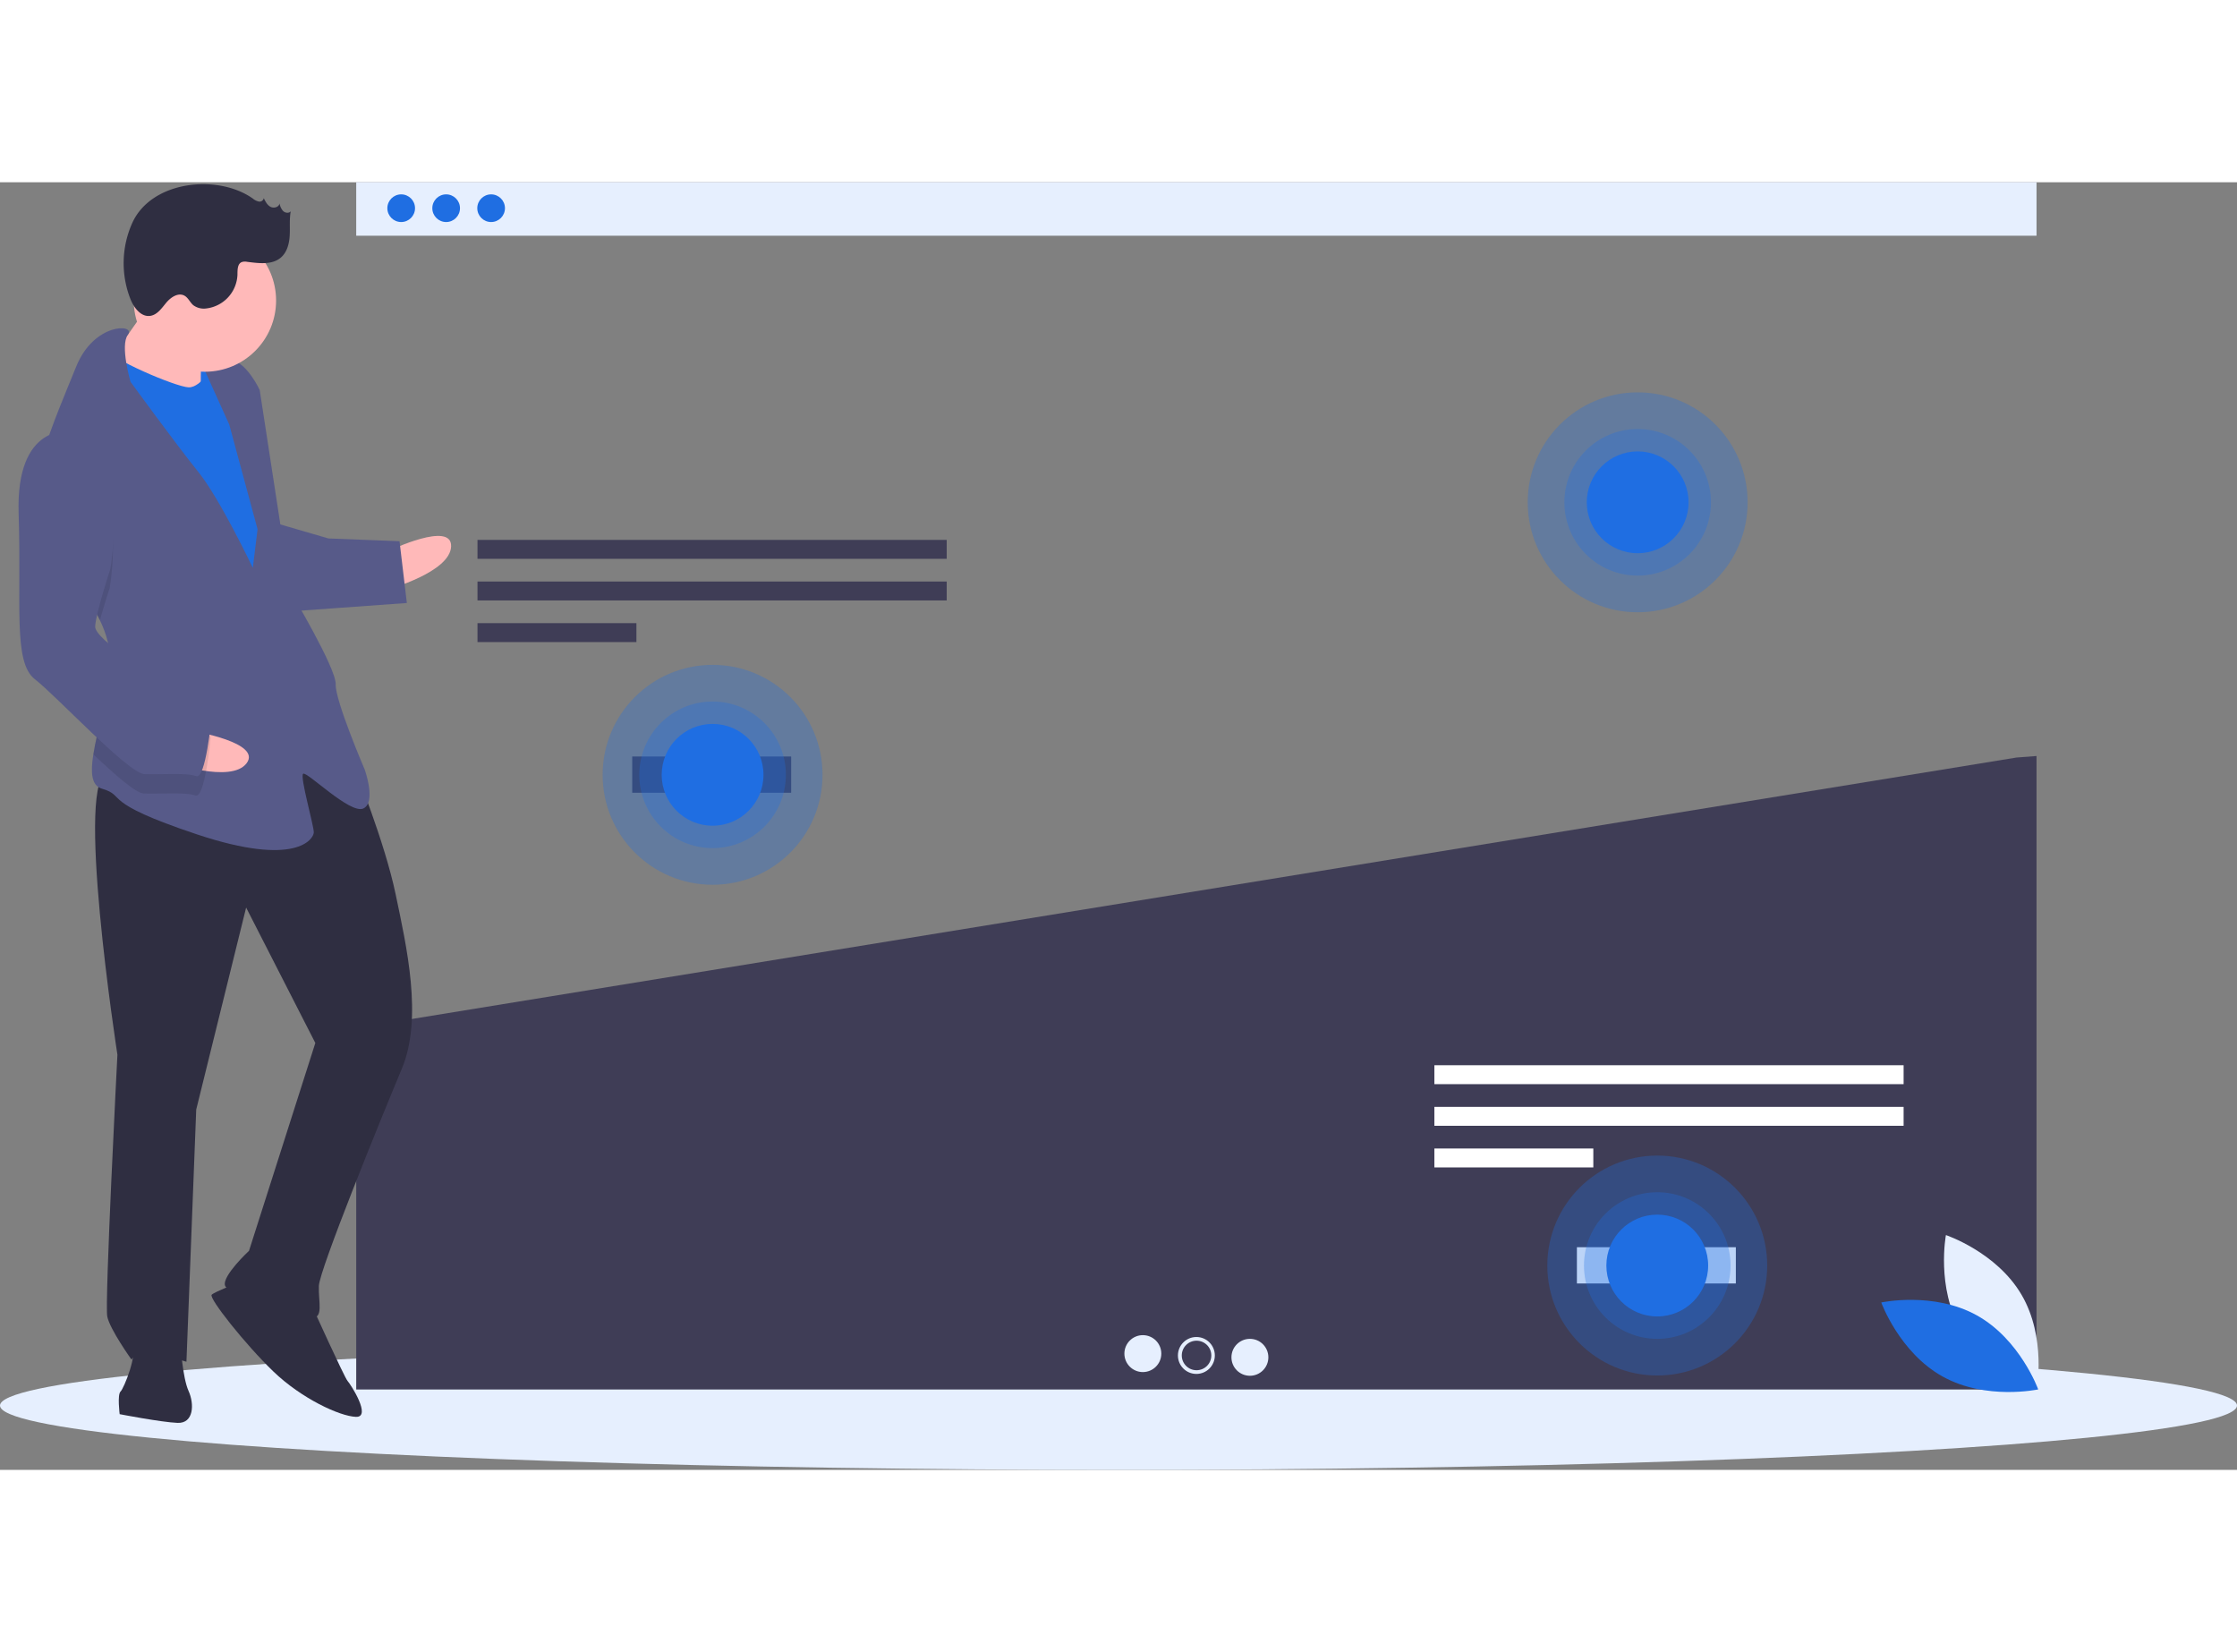<svg xmlns="http://www.w3.org/2000/svg" xmlns:xlink="http://www.w3.org/1999/xlink" data-name="Layer 1" width="650" height="480" viewBox="0 0 1098.75 632.37"><rect x="0" y="0" width="1098.75" height="632.37" fill="#808080" stroke="none"/><ellipse cx="549.375" cy="600.774" rx="549.375" ry="31.597" fill="#e6effe"/><rect x="174.967" width="825.318" height="26.257" fill="#e6effe"/><circle cx="197.053" cy="12.741" r="6.795" fill="#1f6ee2"/><circle cx="219.138" cy="12.741" r="6.795" fill="#1f6ee2"/><circle cx="241.223" cy="12.741" r="6.795" fill="#1f6ee2"/><polygon points="175.552 415.277 174.967 415.779 174.967 592.903 1000.285 592.903 1000.285 281.779 990.449 282.525 175.552 415.277" fill="#3f3d56"/><rect x="234.529" y="175.641" width="230.47" height="9.293" fill="#3f3d56"/><rect x="234.529" y="196.086" width="230.47" height="9.293" fill="#3f3d56"/><rect x="234.529" y="216.531" width="78.063" height="9.293" fill="#3f3d56"/><rect x="704.529" y="433.641" width="230.47" height="9.293" fill="#ffffff"/><rect x="704.529" y="454.086" width="230.47" height="9.293" fill="#ffffff"/><rect x="704.529" y="474.531" width="78.063" height="9.293" fill="#ffffff"/><circle cx="561.335" cy="575.269" r="9.066" fill="#e6effe"/><circle cx="587.626" cy="576.176" r="9.066" fill="#e6effe"/><circle cx="613.917" cy="577.082" r="9.066" fill="#e6effe"/><circle cx="587.709" cy="576.176" r="7.253" fill="#3f3d56"/><rect x="310.529" y="282.014" width="78.063" height="17.81" fill="#3f3d56"/><rect x="774.529" y="523.014" width="78.063" height="17.81" fill="#ffffff"/><circle cx="350" cy="291.014" r="54" fill="#1f6ee2" opacity="0.3"/><circle cx="350" cy="291.014" r="36" fill="#1f6ee2" opacity="0.3"/><circle cx="350" cy="291.014" r="25" fill="#1f6ee2"/><circle cx="804.375" cy="157.185" r="54" fill="#1f6ee2" opacity="0.3"/><circle cx="804.375" cy="157.185" r="36" fill="#1f6ee2" opacity="0.3"/><circle cx="804.375" cy="157.185" r="25" fill="#1f6ee2"/><circle cx="814" cy="532.014" r="54" fill="#1f6ee2" opacity="0.3"/><circle cx="814" cy="532.014" r="36" fill="#1f6ee2" opacity="0.3"/><circle cx="814" cy="532.014" r="25" fill="#1f6ee2"/><rect x="141.093" y="215.02" width="22.242" height="28.597" transform="translate(244.803 330.549) rotate(-177.779)" fill="#1f6ee2"/><path d="M241.915,314.679s30.779-14.706,30.286-2.005-31.025,21.056-31.025,21.056Z" transform="translate(-50.625 -133.815)" fill="#ffb9b9"/><path d="M225.028,422.139S239.549,457.681,244.915,483.328s13.536,60.942,3.026,85.974-40.392,98.599-40.7,106.537,2.559,15.999-3.791,15.752-40.907-11.126-42.31-15.95,11.79-17.032,11.79-17.032l32.577-102.082L171.518,490.021l-24.516,99.215-4.802,123.828s-23.567-7.274-26.988-1.047c0,0-10.559-14.719-11.9-21.131s4.987-128.591,4.987-128.591-21.632-139.163-4.169-138.486S189.992,382.622,225.028,422.139Z" transform="translate(-50.625 -133.815)" fill="#2f2e41"/><path d="M203.696,685.241s16.109,35.603,17.635,37.252,12.023,17.955,4.085,17.648-26.68-8.984-40.476-22.239-31.984-36.219-30.335-37.745,12.947-5.858,12.947-5.858Z" transform="translate(-50.625 -133.815)" fill="#2f2e41"/><path d="M139.333,705.004s.972,15.937,3.901,22.41,2.559,15.999-5.378,15.691-28.453-4.283-28.453-4.283-1.218-9.587.431-11.113,8.676-18.743,5.686-23.628S139.333,705.004,139.333,705.004Z" transform="translate(-50.625 -133.815)" fill="#2f2e41"/><path d="M127.589,187.821s-16.922,26.373-23.518,32.477,11.962,19.543,11.962,19.543l33.215,4.468s-.418-30.225,1.293-33.338S127.589,187.821,127.589,187.821Z" transform="translate(-50.625 -133.815)" fill="#ffb9b9"/><path d="M156.46,222.329s-6.843,12.454-13.193,12.208-39.196-14.239-40.599-19.064-10.88,34.557-10.88,34.557L172.16,391.471l19.605-13.549-9.499-83.045-7.802-44.821Z" transform="translate(-50.625 -133.815)" fill="#1f6ee2"/><path d="M99.704,348.913c3.206,6.707,5.208,13.7,4.931,20.86-.012.318-.025.635-.053.952-.761,14.693-6.173,31.686-8.115,44.044-1.409,8.865-1.008,15.336,4.18,16.856,12.577,3.668-1.834,6.289,46.826,22.485s57.152,2.216,57.275-.959-6.891-27.296-5.242-28.822,23.074,19.974,29.548,17.045.739-19.051.739-19.051-14.583-33.954-14.275-41.892-22.089-45.375-22.089-45.375L178.193,235.891s-5.858-12.947-13.734-14.842-14.411,2.621-14.411,2.621L163.228,252.8l13.905,51.417-2.326,18.989s-16.17-34.016-26.791-47.147-33.264-44.218-33.264-44.218-5.286-17.837-1.296-23.168c3.991-5.346-16.647-6.147-25.446,15.771-4.664,11.616-12.236,28.939-16.979,45.068-4.227,14.289-6.223,27.646-2.036,35.281C75.396,316.457,91.496,331.789,99.704,348.913Z" transform="translate(-50.625 -133.815)" fill="#575a89"/><path d="M68.996,304.794c6.4,11.664,22.5,26.995,30.708,44.119,2.144-7.723,4.759-15.715,4.759-15.715s10.031-53.669-19.64-67.539a19.858,19.858,0,0,0-13.791,3.853C66.805,283.801,64.808,297.159,68.996,304.794Z" transform="translate(-50.625 -133.815)" opacity="0.1" fill="#000000"/><path d="M186.782,301.411l25.154,7.335,34.926,1.354,3.593,30.348L193.057,344.583S178.721,304.279,186.782,301.411Z" transform="translate(-50.625 -133.815)" fill="#575a89"/><path d="M145.764,403.451s33.652,5.583,25.971,15.71-37.492-.52-37.492-.52Z" transform="translate(-50.625 -133.815)" fill="#ffb9b9"/><path d="M104.581,370.725c-.761,14.693-6.173,31.686-8.115,44.044,10.72,10.146,20.914,19.095,24.756,19.244,7.938.308,20.7-.787,25.401.985s7.458-28.33,7.458-28.33-2.806-9.648-15.321-14.904C130.312,388.21,114.119,378.567,104.581,370.725Z" transform="translate(-50.625 -133.815)" opacity="0.1" fill="#000000"/><path d="M85.192,256.134s-26.865-4.222-25.414,40.353-2.832,73.027,7.973,81.396,45.903,46.298,53.84,46.606,20.7-.787,25.401.985,7.458-28.33,7.458-28.33S151.645,387.495,139.129,382.24s-42.002-23.888-41.756-30.238,7.458-28.33,7.458-28.33S114.863,270.004,85.192,256.134Z" transform="translate(-50.625 -133.815)" fill="#575a89"/><circle cx="100.654" cy="58.105" r="34.952" fill="#ffb9b9"/><path d="M174.814,141.823a6.749,6.749,0,0,0,2.939,1.475,2.097,2.097,0,0,0,2.43-1.683c.8,1.658,1.702,3.426,3.335,4.277s4.157.137,4.393-1.689a7.706,7.706,0,0,0,1.774,3.744c1.013.966,2.85,1.21,3.734.125-.715,3.907-.274,7.926-.498,11.892s-1.282,8.17-4.278,10.778c-4.37,3.803-10.941,2.865-16.689,2.144a5.066,5.066,0,0,0-2.615.143c-2.152.917-2.055,3.913-2.084,6.252a17.373,17.373,0,0,1-15.212,16.497,8.709,8.709,0,0,1-6.472-1.58c-1.632-1.383-2.466-3.638-4.336-4.677-3.042-1.69-6.732.775-8.956,3.452s-4.416,5.969-7.862,6.459c-4.557.648-8.028-3.996-9.73-8.272a48.223,48.223,0,0,1,.958-37.47C125.158,132.949,157.661,129.669,174.814,141.823Z" transform="translate(-50.625 -133.815)" fill="#2f2e41"/><path d="M1013.847,697.584c12.31,20.992,37.136,29.304,37.136,29.304s4.869-25.724-7.441-46.717-37.136-29.304-37.136-29.304S1001.538,676.592,1013.847,697.584Z" transform="translate(-50.625 -133.815)" fill="#e6effe"/><path d="M1021.529,690.258c21.288,11.791,30.207,36.406,30.207,36.406s-25.597,5.499-46.885-6.292-30.207-36.406-30.207-36.406S1000.24,678.467,1021.529,690.258Z" transform="translate(-50.625 -133.815)" fill="#1f6ee2"/></svg>